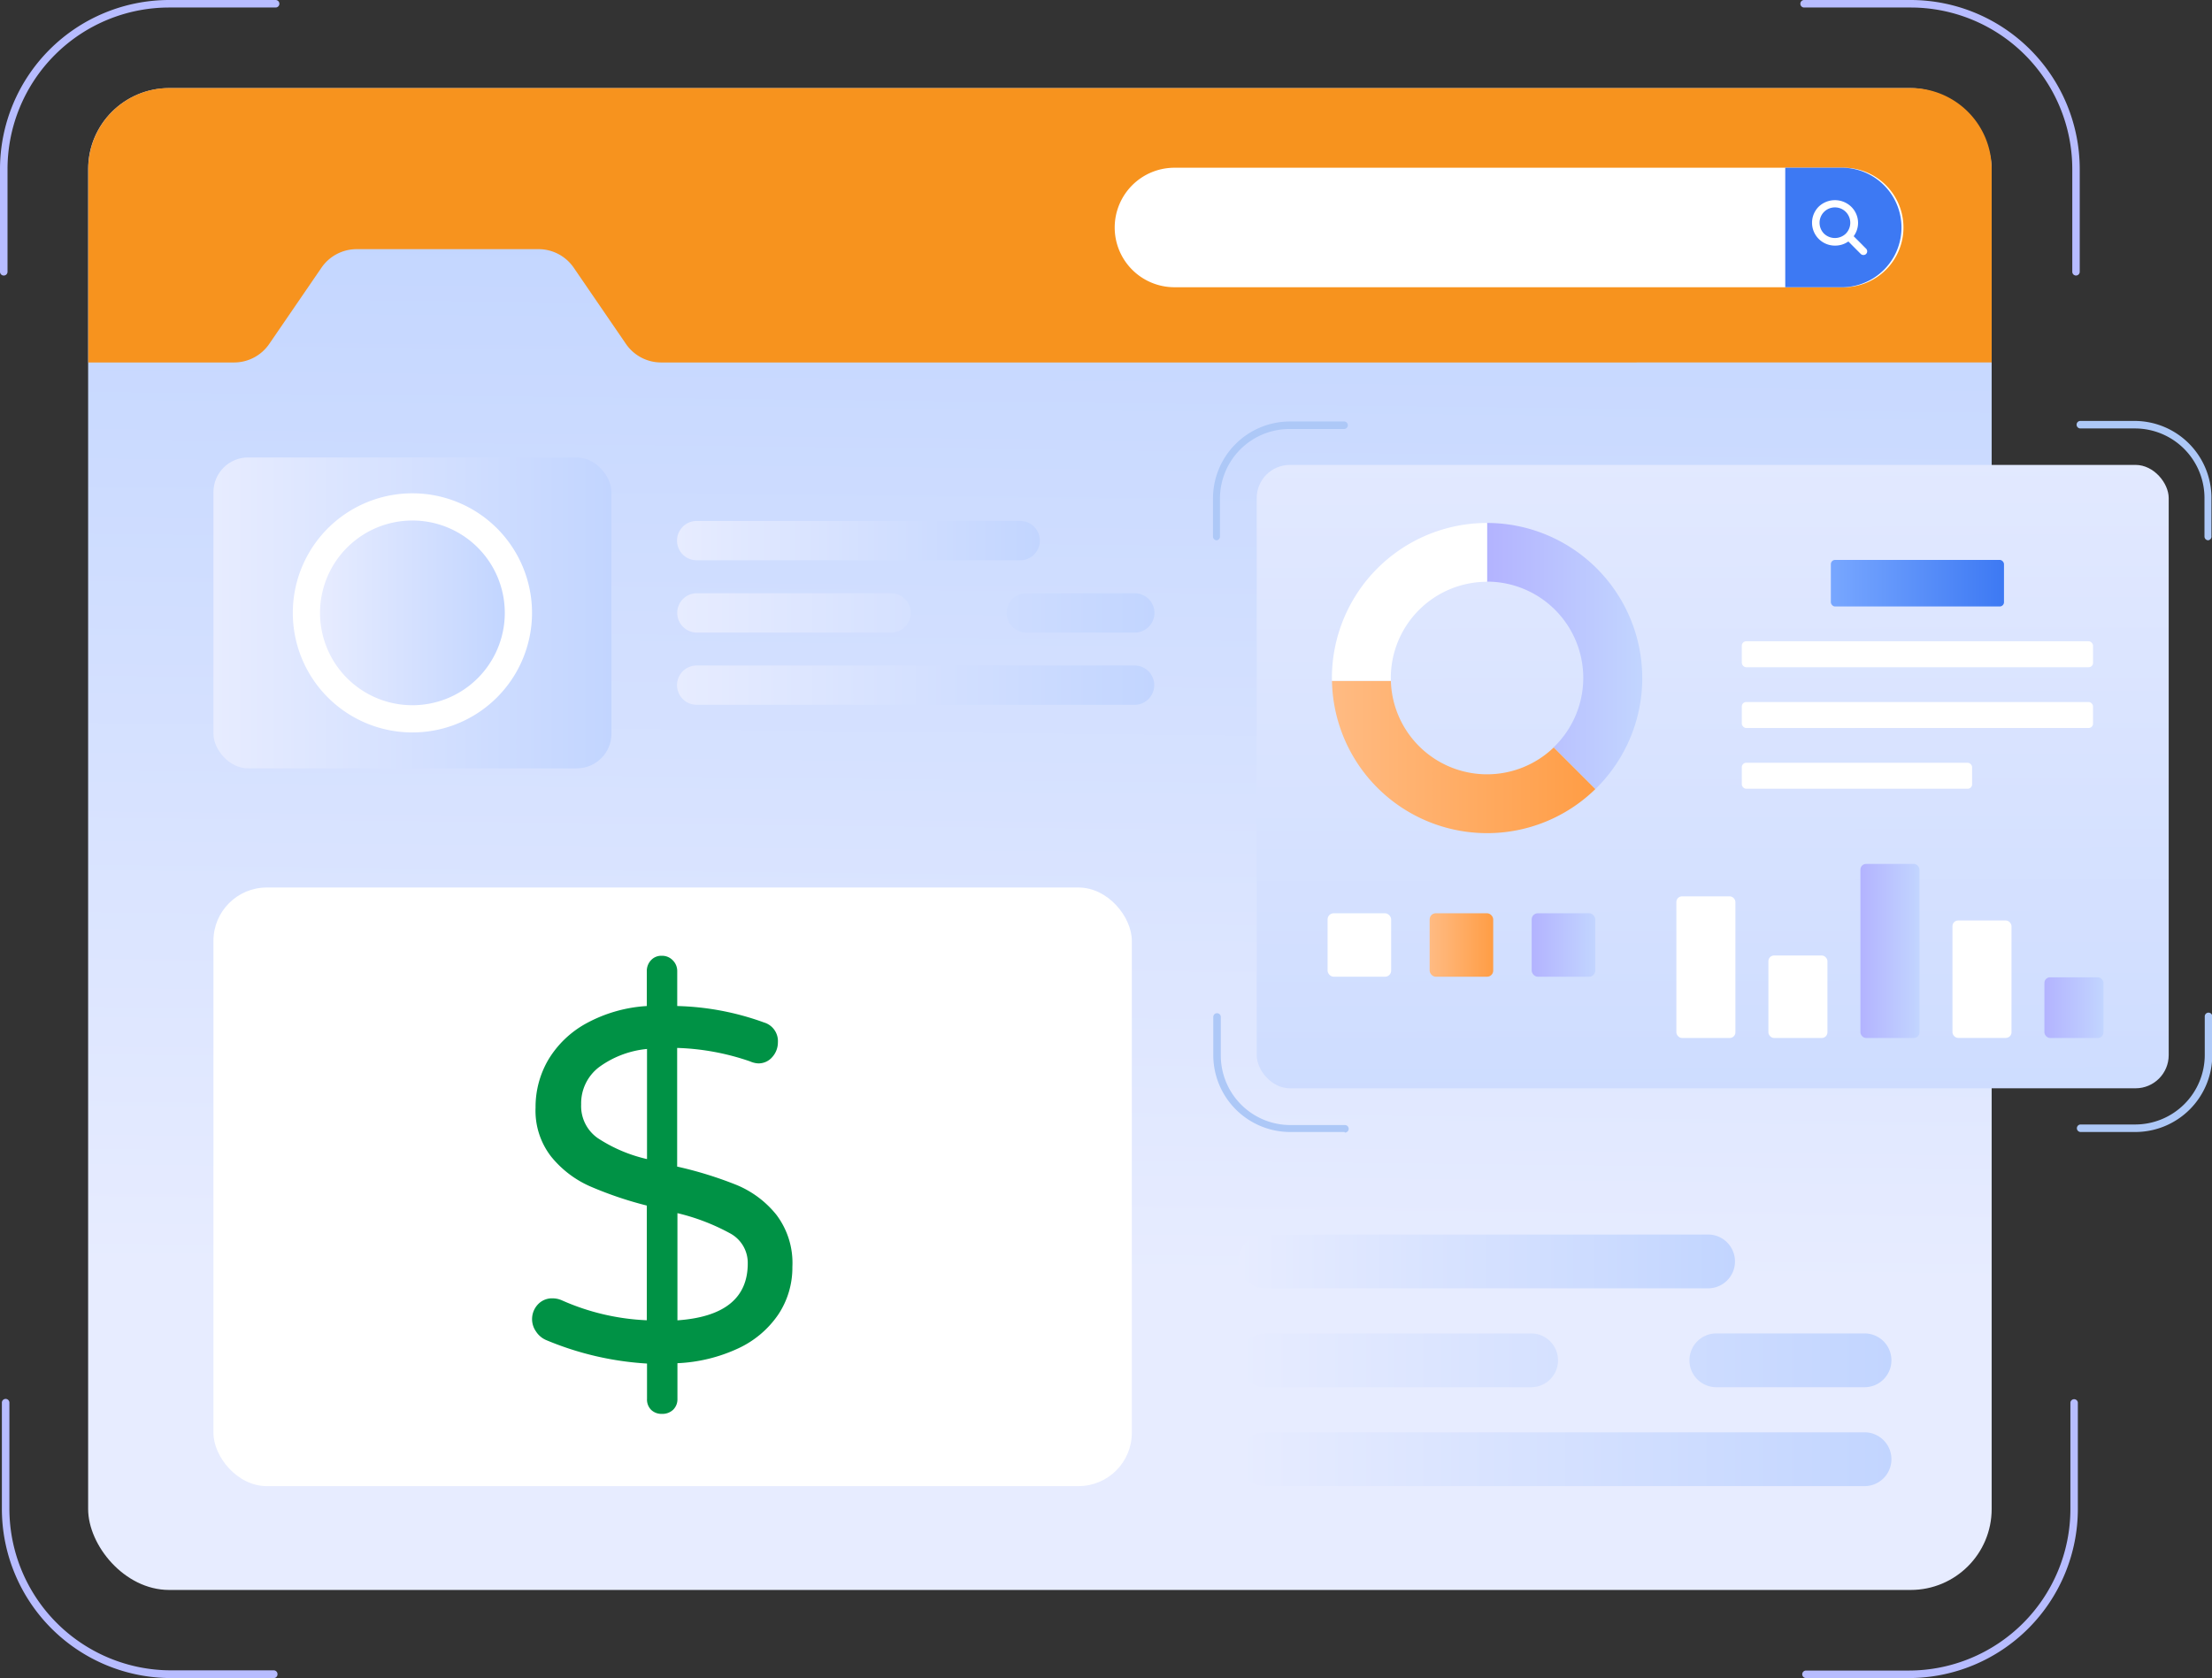 <svg xmlns="http://www.w3.org/2000/svg" xmlns:xlink="http://www.w3.org/1999/xlink" viewBox="0 0 317.74 241.11"><rect x="0" y="0" width="317.74" height="241.11" fill="#333333" stroke="none"/><defs><style>.cls-1{fill:#b7bcff;}.cls-2{fill:url(#linear-gradient);}.cls-3{fill:#f7931e;}.cls-4{fill:#fff;}.cls-5{fill:#3d79f3;}.cls-6{fill:#adc8f7;}.cls-7{fill:url(#linear-gradient-2);}.cls-8{fill:url(#linear-gradient-3);}.cls-9{fill:url(#linear-gradient-4);}.cls-10{fill:url(#linear-gradient-5);}.cls-11{fill:url(#linear-gradient-6);}.cls-12{fill:url(#linear-gradient-7);}.cls-13{fill:url(#linear-gradient-8);}.cls-14{fill:url(#linear-gradient-9);}.cls-15{fill:url(#linear-gradient-10);}.cls-16{fill:url(#linear-gradient-11);}.cls-17{fill:url(#linear-gradient-12);}.cls-18{fill:url(#linear-gradient-13);}.cls-19{fill:url(#linear-gradient-14);}.cls-20{fill:url(#linear-gradient-15);}.cls-21{fill:url(#linear-gradient-16);}.cls-22{fill:url(#linear-gradient-17);}.cls-23{fill:url(#linear-gradient-18);}.cls-24{fill:url(#linear-gradient-19);}.cls-25{fill:url(#linear-gradient-20);}.cls-26{fill:url(#linear-gradient-21);}.cls-27{fill:#009245;}</style><linearGradient id="linear-gradient" x1="148.68" y1="183.56" x2="150.4" y2="27.23" gradientUnits="userSpaceOnUse"><stop offset="0" stop-color="#e7ecff"/><stop offset="1" stop-color="#c2d5ff"/></linearGradient><linearGradient id="linear-gradient-2" x1="245.88" y1="43.14" x2="246.23" y2="209.73" xlink:href="#linear-gradient"/><linearGradient id="linear-gradient-3" x1="262.99" y1="83.8" x2="287.86" y2="83.8" gradientUnits="userSpaceOnUse"><stop offset="0" stop-color="#78a7ff"/><stop offset="1" stop-color="#3d79f3"/></linearGradient><linearGradient id="linear-gradient-4" x1="213.61" y1="97.82" x2="213.61" y2="97.82" xlink:href="#linear-gradient"/><linearGradient id="linear-gradient-5" x1="213.18" y1="97.82" x2="214.04" y2="97.82" xlink:href="#linear-gradient"/><linearGradient id="linear-gradient-6" x1="213.61" y1="94.26" x2="235.9" y2="94.26" gradientUnits="userSpaceOnUse"><stop offset="0" stop-color="#b3b3ff"/><stop offset="1" stop-color="#c2d5ff"/></linearGradient><linearGradient id="linear-gradient-7" x1="191.33" y1="108.76" x2="229.16" y2="108.76" gradientUnits="userSpaceOnUse"><stop offset="0" stop-color="#ffbb83"/><stop offset="1" stop-color="#ff9d45"/></linearGradient><linearGradient id="linear-gradient-8" x1="267.24" y1="136.63" x2="275.72" y2="136.63" xlink:href="#linear-gradient-6"/><linearGradient id="linear-gradient-9" x1="293.67" y1="144.78" x2="302.15" y2="144.78" xlink:href="#linear-gradient-6"/><linearGradient id="linear-gradient-10" x1="205.36" y1="135.78" x2="214.48" y2="135.78" xlink:href="#linear-gradient-7"/><linearGradient id="linear-gradient-11" x1="220.02" y1="135.78" x2="229.14" y2="135.78" xlink:href="#linear-gradient-6"/><linearGradient id="linear-gradient-12" x1="30.66" y1="88.06" x2="87.83" y2="88.06" xlink:href="#linear-gradient"/><linearGradient id="linear-gradient-13" x1="45.98" y1="88.06" x2="72.51" y2="88.06" xlink:href="#linear-gradient"/><linearGradient id="linear-gradient-14" x1="97.25" y1="98.44" x2="165.8" y2="98.44" xlink:href="#linear-gradient"/><linearGradient id="linear-gradient-15" x1="97.25" y1="88.06" x2="165.8" y2="88.06" xlink:href="#linear-gradient"/><linearGradient id="linear-gradient-16" x1="97.25" y1="88.06" x2="165.8" y2="88.06" xlink:href="#linear-gradient"/><linearGradient id="linear-gradient-17" x1="97.25" y1="77.68" x2="149.37" y2="77.68" xlink:href="#linear-gradient"/><linearGradient id="linear-gradient-18" x1="177.89" y1="209.66" x2="271.69" y2="209.66" xlink:href="#linear-gradient"/><linearGradient id="linear-gradient-19" x1="177.89" y1="195.46" x2="271.69" y2="195.46" xlink:href="#linear-gradient"/><linearGradient id="linear-gradient-20" x1="177.89" y1="195.46" x2="271.69" y2="195.46" xlink:href="#linear-gradient"/><linearGradient id="linear-gradient-21" x1="177.89" y1="181.25" x2="249.22" y2="181.25" xlink:href="#linear-gradient"/></defs><g id="Layer_2" data-name="Layer 2"><g id="Layer_1-2" data-name="Layer 1"><g id="Market_Analysis" data-name="Market Analysis"><path class="cls-1" d="M298.21,39.59a.54.54,0,0,1-.54-.54V24.29A23.23,23.23,0,0,0,274.46,1.08H259.15a.54.54,0,0,1-.54-.54.54.54,0,0,1,.54-.54h15.31a24.31,24.31,0,0,1,24.28,24.29V39.05A.54.54,0,0,1,298.21,39.59Z"/><path class="cls-1" d="M274.19,241.11H259.42a.55.55,0,0,1-.54-.54.54.54,0,0,1,.54-.54h14.77a23.23,23.23,0,0,0,23.21-23.21V201.51a.54.54,0,0,1,1.07,0v15.31A24.31,24.31,0,0,1,274.19,241.11Z"/><path class="cls-1" d="M.54,39.59A.54.54,0,0,1,0,39.05V24.29A24.32,24.32,0,0,1,24.29,0h15.3a.54.54,0,0,1,.54.54.54.54,0,0,1-.54.54H24.29A23.23,23.23,0,0,0,1.08,24.29V39.05A.54.54,0,0,1,.54,39.59Z"/><path class="cls-1" d="M39.32,241.11H24.56A24.32,24.32,0,0,1,.27,216.82V201.51A.54.54,0,0,1,.81,201a.54.54,0,0,1,.54.53v15.31A23.23,23.23,0,0,0,24.56,240H39.32a.54.54,0,0,1,.54.54A.54.54,0,0,1,39.32,241.11Z"/><rect class="cls-2" x="12.66" y="12.66" width="273.43" height="215.79" rx="11.63"/><path class="cls-3" d="M286.09,24.28v27.8H94.91a6.12,6.12,0,0,1-5-2.67L82.41,38.46a6.13,6.13,0,0,0-5-2.66H51.18a6.13,6.13,0,0,0-5,2.66L38.68,49.41a6.12,6.12,0,0,1-5,2.67h-21V24.28A11.64,11.64,0,0,1,24.3,12.65H274.45A11.64,11.64,0,0,1,286.09,24.28Z"/><path class="cls-4" d="M273.42,32.69h0a8.58,8.58,0,0,1-8.58,8.58H168.7a8.58,8.58,0,0,1-8.58-8.58h0a8.59,8.59,0,0,1,8.58-8.59h96.14A8.59,8.59,0,0,1,273.42,32.69Z"/><path class="cls-5" d="M264.84,24.1h-8.4V41.27h8.4a8.59,8.59,0,0,0,0-17.17Z"/><path class="cls-4" d="M263.57,35.29a3.28,3.28,0,0,1-2.32-5.6,3.37,3.37,0,0,1,4.65,0h0a3.25,3.25,0,0,1,1,2.32,3.28,3.28,0,0,1-3.29,3.28Zm0-5.49a2.2,2.2,0,0,0-2.2,2.21,2.22,2.22,0,0,0,.64,1.56,2.26,2.26,0,0,0,3.13,0,2.22,2.22,0,0,0,0-3.12h0A2.19,2.19,0,0,0,263.57,29.8Z"/><path class="cls-4" d="M267.67,36.64a.57.57,0,0,1-.38-.15l-2.15-2.16a.54.54,0,0,1,.76-.76l2.15,2.16a.53.53,0,0,1-.38.91Z"/><path class="cls-6" d="M174.78,77.63a.54.54,0,0,1-.54-.54V71.56a11.06,11.06,0,0,1,11-11h7.83a.54.54,0,0,1,0,1.08h-7.83a10,10,0,0,0-10,10v5.53A.54.54,0,0,1,174.78,77.63Z"/><path class="cls-6" d="M193.11,162.65h-7.83a11.06,11.06,0,0,1-11-11v-5.53a.54.54,0,0,1,.54-.54.54.54,0,0,1,.54.54v5.53a10,10,0,0,0,10,10h7.83a.54.54,0,1,1,0,1.08Z"/><rect class="cls-7" x="180.52" y="66.8" width="131" height="89.57" rx="4.76"/><rect class="cls-8" x="262.99" y="80.45" width="24.87" height="6.69" rx="0.61"/><rect class="cls-4" x="250.2" y="92.14" width="50.45" height="3.73" rx="0.63"/><rect class="cls-4" x="250.2" y="100.87" width="50.45" height="3.73" rx="0.63"/><rect class="cls-4" x="250.2" y="109.6" width="33.08" height="3.73" rx="0.63"/><polygon class="cls-9" points="213.61 97.82 213.61 97.82 213.61 97.82 213.61 97.82"/><polygon class="cls-10" points="213.61 97.82 213.61 97.82 213.61 97.82 213.61 97.82"/><path class="cls-11" d="M235.9,97.43c0,.13,0,.25,0,.39a22.3,22.3,0,0,1-6.73,15.56l-6-6a13.83,13.83,0,0,0-9.57-23.81V75.14A22.31,22.31,0,0,1,235.9,97.43Z"/><path class="cls-12" d="M229.16,113.38a22.23,22.23,0,0,1-15.55,6.33h0a22.28,22.28,0,0,1-22.28-21.89h8.46a13.82,13.82,0,0,0,23.39,9.58Z"/><path class="cls-4" d="M213.61,75.14v8.45h0a13.83,13.83,0,0,0-13.83,13.83c0,.14,0,.27,0,.4h-8.46c0-.14,0-.26,0-.39a22.29,22.29,0,0,1,22.29-22.29Z"/><path class="cls-6" d="M306.7,162.65h-7.83a.54.54,0,1,1,0-1.08h7.83a10,10,0,0,0,10-10v-5.53a.54.54,0,1,1,1.08,0v5.53A11.06,11.06,0,0,1,306.7,162.65Z"/><path class="cls-6" d="M317.2,77.63a.54.54,0,0,1-.54-.54V71.56a10,10,0,0,0-10-10h-7.83a.54.54,0,1,1,0-1.08h7.83a11.06,11.06,0,0,1,11,11v5.53A.54.54,0,0,1,317.2,77.63Z"/><rect class="cls-4" x="240.8" y="128.79" width="8.48" height="20.35" rx="0.81"/><rect class="cls-4" x="254.02" y="137.29" width="8.48" height="11.85" rx="0.81"/><rect class="cls-13" x="267.24" y="124.13" width="8.48" height="25.01" rx="0.81"/><rect class="cls-4" x="280.46" y="132.26" width="8.48" height="16.87" rx="0.81"/><rect class="cls-14" x="293.67" y="140.42" width="8.48" height="8.72" rx="0.81"/><rect class="cls-4" x="190.7" y="131.22" width="9.13" height="9.12" rx="0.88"/><rect class="cls-15" x="205.36" y="131.22" width="9.13" height="9.12" rx="0.88"/><rect class="cls-16" x="220.02" y="131.22" width="9.13" height="9.12" rx="0.88"/><rect class="cls-4" x="30.66" y="127.52" width="131.92" height="86.01" rx="7.66"/><rect class="cls-17" x="30.66" y="65.73" width="57.17" height="44.67" rx="4.98"/><path class="cls-4" d="M76.42,88.06A17.18,17.18,0,1,1,59.25,70.88,17.18,17.18,0,0,1,76.42,88.06Z"/><path class="cls-18" d="M72.51,88.06A13.27,13.27,0,1,1,59.25,74.79,13.27,13.27,0,0,1,72.51,88.06Z"/><path class="cls-19" d="M165.8,98.44h0a2.83,2.83,0,0,1-2.83,2.83h-62.9a2.83,2.83,0,0,1-2.82-2.83h0a2.82,2.82,0,0,1,2.82-2.82H163A2.83,2.83,0,0,1,165.8,98.44Z"/><path class="cls-20" d="M128,85.24h-27.9a2.82,2.82,0,0,0-2.82,2.82h0a2.83,2.83,0,0,0,2.82,2.83H128a2.83,2.83,0,0,0,2.83-2.83h0A2.83,2.83,0,0,0,128,85.24Z"/><path class="cls-21" d="M144.59,88.06h0a2.83,2.83,0,0,0,2.83,2.83H163a2.83,2.83,0,0,0,2.83-2.83h0A2.83,2.83,0,0,0,163,85.24H147.42A2.83,2.83,0,0,0,144.59,88.06Z"/><path class="cls-22" d="M149.37,77.68h0a2.82,2.82,0,0,1-2.82,2.82H100.07a2.82,2.82,0,0,1-2.82-2.82h0a2.83,2.83,0,0,1,2.82-2.83h46.48A2.83,2.83,0,0,1,149.37,77.68Z"/><path class="cls-23" d="M271.69,209.66h0a3.86,3.86,0,0,1-3.86,3.87H181.75a3.86,3.86,0,0,1-3.86-3.87h0a3.86,3.86,0,0,1,3.86-3.86h86.08A3.86,3.86,0,0,1,271.69,209.66Z"/><path class="cls-24" d="M219.93,191.59H181.75a3.86,3.86,0,0,0-3.86,3.87h0a3.86,3.86,0,0,0,3.86,3.86h38.18a3.86,3.86,0,0,0,3.87-3.86h0A3.87,3.87,0,0,0,219.93,191.59Z"/><path class="cls-25" d="M242.68,195.46h0a3.86,3.86,0,0,0,3.86,3.86h21.29a3.86,3.86,0,0,0,3.86-3.86h0a3.86,3.86,0,0,0-3.86-3.87H246.54A3.86,3.86,0,0,0,242.68,195.46Z"/><path class="cls-26" d="M249.22,181.25h0a3.86,3.86,0,0,1-3.87,3.86h-63.6a3.86,3.86,0,0,1-3.86-3.86h0a3.86,3.86,0,0,1,3.86-3.87h63.6A3.87,3.87,0,0,1,249.22,181.25Z"/><path class="cls-27" d="M111.82,188.84a14.14,14.14,0,0,1-5.8,4.91,23,23,0,0,1-8.71,2.12V201a2.09,2.09,0,0,1-.61,1.55,2.21,2.21,0,0,1-1.61.6,2.14,2.14,0,0,1-1.55-.57,2.08,2.08,0,0,1-.6-1.58v-5.08a44.13,44.13,0,0,1-14.48-3.37A3.25,3.25,0,0,1,77,191.32a3.08,3.08,0,0,1,.25-3.88,2.76,2.76,0,0,1,2.11-.89,3.32,3.32,0,0,1,1.36.29,33.4,33.4,0,0,0,12.19,2.86V173.22a53.38,53.38,0,0,1-8.21-2.79,14.94,14.94,0,0,1-5.55-4.27,10.74,10.74,0,0,1-2.22-7,13.43,13.43,0,0,1,1.82-6.87,14.41,14.41,0,0,1,5.45-5.24,20.76,20.76,0,0,1,8.71-2.5v-5a2.24,2.24,0,0,1,.6-1.58,2,2,0,0,1,1.55-.64,2.11,2.11,0,0,1,1.57.64,2.16,2.16,0,0,1,.65,1.58v5a39.17,39.17,0,0,1,12.46,2.36,2.79,2.79,0,0,1,2,2.86,3.15,3.15,0,0,1-.78,2.08,2.59,2.59,0,0,1-2.08.94,3.36,3.36,0,0,1-1.15-.29,35.16,35.16,0,0,0-10.46-1.93v17.05a55.43,55.43,0,0,1,8.56,2.65,14.35,14.35,0,0,1,5.69,4.27,11.46,11.46,0,0,1,2.3,7.49A12.15,12.15,0,0,1,111.82,188.84Zm-25.94-25.3a21.62,21.62,0,0,0,7.06,3V150.72a13.88,13.88,0,0,0-6.89,2.61,6.53,6.53,0,0,0-2.57,5.35A5.61,5.61,0,0,0,85.88,163.54Zm21.53,18a4.81,4.81,0,0,0-2.54-4.33,30.39,30.39,0,0,0-7.56-2.9v15.4Q107.41,189,107.41,181.53Z"/></g></g></g></svg>